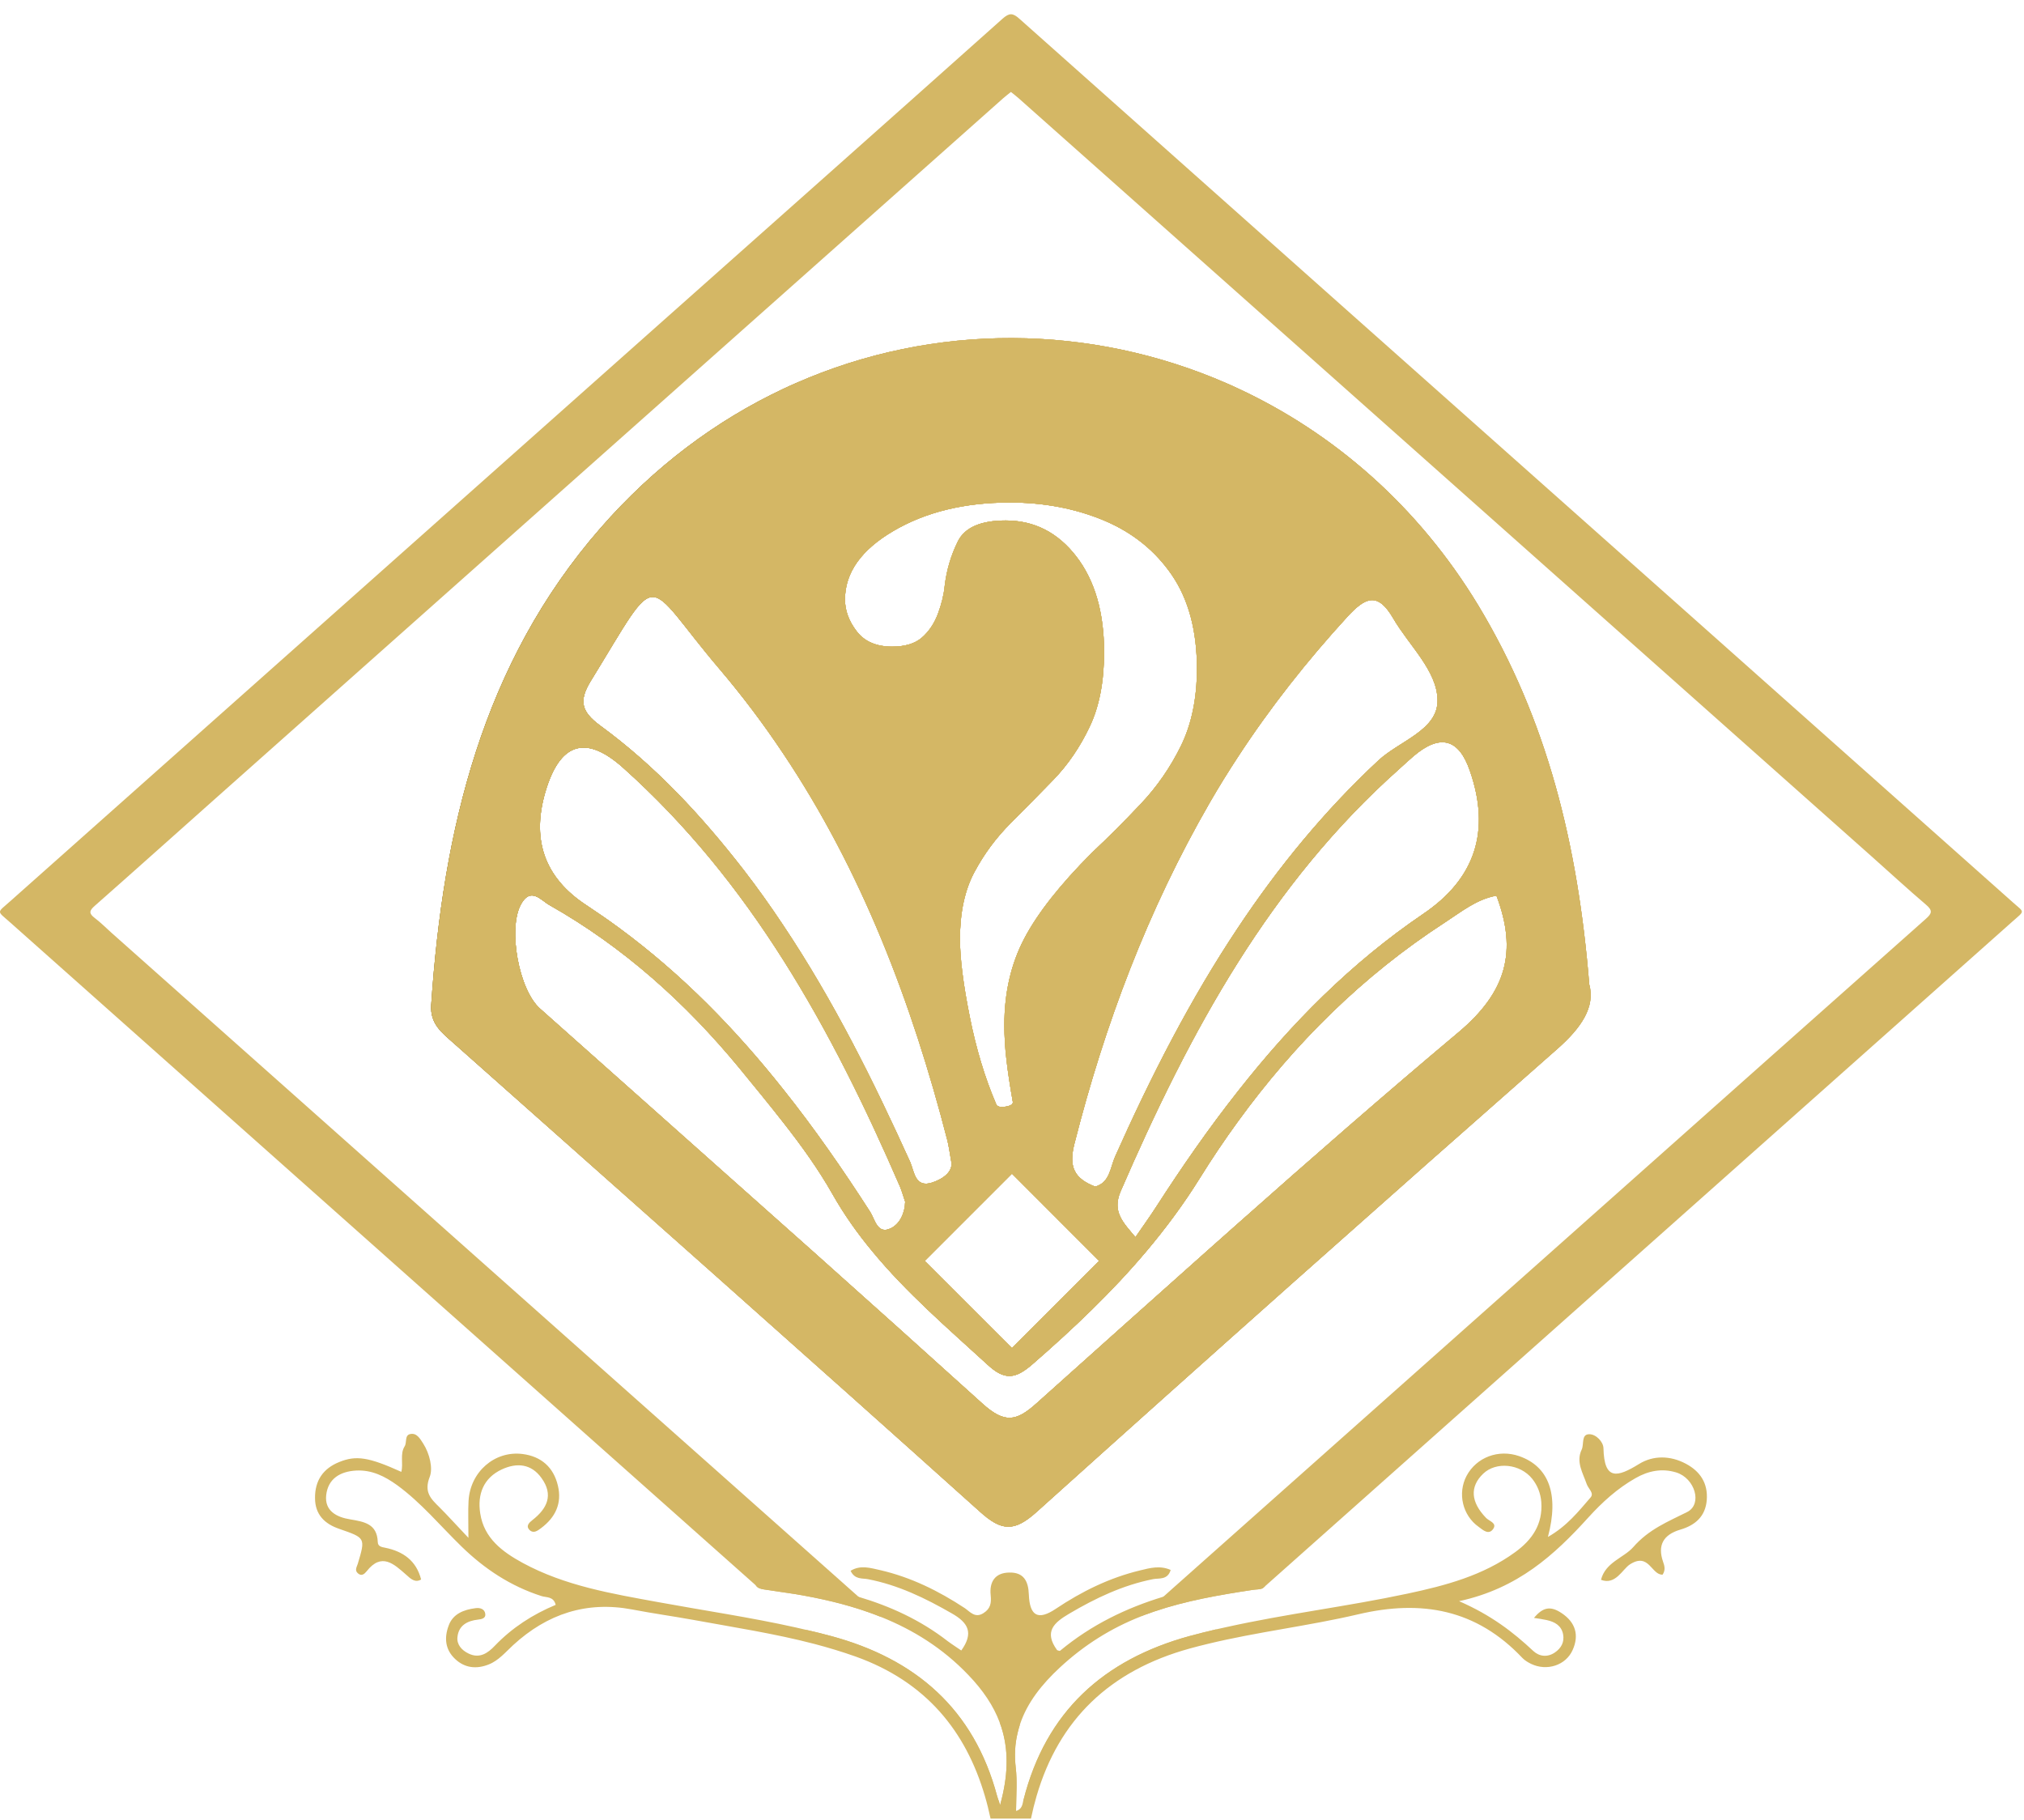 <svg xmlns="http://www.w3.org/2000/svg" width="129" height="116" viewBox="0 0 129 116" fill="none"><g clip-path="url(#clip0_873_8679)"><path d="M63.55 114.464C62.069 108.927 58.36 105.718 52.934 104.262C52.409 104.122 51.888 103.989 51.358 103.873C51.54 104.035 51.722 104.192 51.904 104.353C52.785 104.585 53.662 104.849 54.526 105.155C59.022 106.764 61.561 109.907 62.776 114.063C63.083 114.34 63.393 114.617 63.699 114.895C63.637 114.729 63.583 114.597 63.55 114.464ZM128.299 57.519C121.343 51.328 114.388 45.141 107.427 38.954C93.267 26.37 79.108 13.786 64.96 1.185C64.542 0.813 64.319 0.821 63.901 1.189C56.457 7.835 48.993 14.456 41.532 21.089C27.914 33.198 14.292 45.306 0.674 57.419C-0.22 58.218 -0.224 58.015 0.649 58.792L21.579 77.402C30.441 85.284 39.307 93.162 48.174 101.045C48.24 101.103 48.306 101.161 48.373 101.218C48.468 101.26 48.583 101.285 48.687 101.301C49.349 101.405 50.019 101.495 50.684 101.599C52.289 101.868 53.856 102.227 55.345 102.753C55.622 102.852 55.895 102.951 56.168 103.063C55.895 102.819 55.618 102.575 55.345 102.331C55.138 102.149 54.931 101.963 54.721 101.773C54.489 101.57 54.257 101.363 54.026 101.156C49.398 97.042 44.762 92.923 40.13 88.808C29.118 79.019 18.105 69.23 7.096 59.442C6.745 59.127 6.41 58.788 6.037 58.507C5.657 58.218 5.682 58.044 6.042 57.73C8.585 55.488 11.112 53.222 13.647 50.968C24.213 41.572 34.779 32.176 45.349 22.785C51.549 17.272 57.748 11.759 63.951 6.251C64.096 6.123 64.253 6.007 64.431 5.862C64.604 6.003 64.761 6.118 64.906 6.247C71.974 12.528 79.046 18.81 86.113 25.096L119.263 54.562C120.429 55.596 121.575 56.658 122.762 57.667C123.188 58.031 123.134 58.218 122.745 58.561C116.075 64.475 109.417 70.409 102.754 76.331C93.45 84.602 84.153 92.873 74.848 101.14C74.616 101.347 74.381 101.553 74.149 101.764C73.951 101.938 73.756 102.112 73.558 102.29C73.289 102.529 73.02 102.765 72.751 103.009C72.838 102.968 72.929 102.935 73.02 102.902C73.198 102.835 73.38 102.773 73.558 102.711C75.601 102.017 77.718 101.653 79.844 101.33C80.046 101.297 80.311 101.314 80.485 101.223C80.526 101.185 80.567 101.148 80.609 101.115C80.609 101.111 80.613 101.111 80.613 101.111C96.493 86.984 112.382 72.861 128.262 58.734C129.069 58.019 129.048 58.18 128.299 57.519ZM65.237 114.7C65.229 114.737 65.221 114.775 65.208 114.812C65.258 114.762 65.311 114.717 65.361 114.671C65.597 114.46 65.833 114.254 66.068 114.038C67.487 109.196 70.713 106.053 75.841 104.643C76.213 104.539 76.589 104.444 76.965 104.353C77.156 104.184 77.35 104.01 77.54 103.84C76.961 103.973 76.382 104.122 75.807 104.275C70.332 105.78 66.664 109.092 65.237 114.7ZM64.853 110.044C64.505 110.341 64.298 110.308 63.943 109.986C63.93 109.977 63.922 109.965 63.91 109.957C63.843 109.899 63.781 109.841 63.715 109.783C63.79 109.977 63.856 110.176 63.91 110.379C64.282 111.747 64.232 113.236 63.765 114.957C63.963 115.134 64.158 115.308 64.356 115.486H64.505C64.592 115.403 64.675 115.32 64.761 115.234C64.77 114.361 64.836 113.513 64.741 112.686C64.646 111.884 64.687 111.148 64.853 110.465C64.898 110.271 64.948 110.085 65.01 109.899C64.972 109.936 64.935 109.969 64.898 110.002C64.881 110.015 64.869 110.031 64.853 110.044Z" fill="#D4B765"></path><path d="M107.457 93.295C106.465 92.761 105.369 92.749 104.471 93.303C103.082 94.159 102.242 94.378 102.197 92.302C102.189 91.897 101.73 91.409 101.295 91.409C100.762 91.409 100.973 92.054 100.807 92.393C100.435 93.175 100.882 93.874 101.13 94.589C101.225 94.875 101.618 95.16 101.378 95.437C100.609 96.326 99.873 97.265 98.657 97.956C99.385 95.226 98.702 93.46 96.829 92.807C95.506 92.348 94.104 92.877 93.471 94.064C92.884 95.181 93.215 96.587 94.244 97.314C94.521 97.521 94.885 97.856 95.171 97.443C95.423 97.07 94.927 96.955 94.724 96.752C93.736 95.739 93.665 94.755 94.53 93.927C95.349 93.138 96.883 93.287 97.656 94.25C97.995 94.68 98.19 95.168 98.235 95.731C98.338 97.153 97.648 98.142 96.573 98.923C94.521 100.42 92.131 101.053 89.704 101.57C85.882 102.385 81.995 102.852 78.174 103.7C77.963 103.745 77.752 103.791 77.541 103.84C76.962 103.973 76.383 104.122 75.808 104.275C70.333 105.78 66.665 109.092 65.238 114.7C65.23 114.737 65.221 114.775 65.209 114.812C65.159 115.052 65.11 115.316 64.762 115.42V115.234C64.771 114.361 64.837 113.513 64.742 112.686C64.647 111.884 64.688 111.148 64.853 110.465C64.899 110.271 64.948 110.085 65.01 109.899C65.469 108.518 66.4 107.347 67.55 106.28C69.076 104.862 70.808 103.766 72.752 103.009C72.839 102.968 72.93 102.935 73.021 102.902C73.199 102.835 73.381 102.773 73.558 102.711C75.602 102.017 77.719 101.653 79.844 101.33C80.047 101.297 80.312 101.314 80.486 101.223C80.527 101.185 80.568 101.148 80.609 101.115C80.609 101.111 80.614 101.111 80.614 101.111C80.647 101.049 80.663 100.97 80.651 100.863C80.589 100.338 80.093 100.577 79.762 100.623C78.091 100.838 76.445 101.127 74.849 101.562C74.613 101.624 74.382 101.694 74.15 101.764C71.793 102.48 69.568 103.547 67.566 105.209C67.529 105.238 67.409 105.176 67.376 105.172C66.52 103.997 67.173 103.419 68.145 102.848C69.828 101.855 71.549 101.036 73.48 100.648C73.856 100.569 74.419 100.722 74.613 100.06C73.939 99.759 73.294 99.932 72.661 100.089C70.713 100.557 68.947 101.429 67.289 102.538C66.168 103.29 65.627 103.005 65.573 101.624C65.544 100.768 65.242 100.201 64.32 100.226C63.402 100.238 63.05 100.842 63.141 101.673C63.191 102.17 63.133 102.525 62.682 102.811C62.149 103.154 61.83 102.728 61.495 102.496C59.825 101.396 58.059 100.524 56.107 100.073C55.495 99.941 54.849 99.721 54.213 100.114C54.481 100.689 54.961 100.577 55.317 100.648C57.248 101.02 58.968 101.855 60.66 102.827C61.735 103.435 62.058 104.088 61.268 105.193C60.974 104.99 60.672 104.8 60.395 104.593C58.646 103.237 56.731 102.372 54.721 101.773C54.49 101.706 54.258 101.64 54.026 101.578C52.331 101.123 50.578 100.838 48.816 100.577C48.543 100.532 48.208 100.52 48.154 100.85C48.142 100.929 48.15 100.995 48.175 101.045C48.212 101.127 48.282 101.181 48.373 101.218C48.468 101.26 48.584 101.285 48.688 101.301C49.349 101.405 50.019 101.495 50.685 101.599C52.29 101.868 53.857 102.227 55.346 102.753C55.623 102.852 55.896 102.951 56.169 103.063C58.208 103.882 60.089 105.048 61.719 106.756C62.657 107.732 63.323 108.724 63.716 109.783C63.791 109.977 63.857 110.176 63.91 110.379C64.283 111.747 64.233 113.236 63.766 114.957C63.761 114.977 63.757 115.002 63.749 115.023C63.733 114.977 63.716 114.936 63.7 114.895C63.638 114.729 63.584 114.597 63.551 114.464C62.07 108.927 58.361 105.718 52.935 104.262C52.41 104.122 51.889 103.989 51.359 103.873C51.148 103.82 50.933 103.77 50.718 103.725C47.819 103.079 44.879 102.649 41.955 102.112C38.986 101.57 36.008 101.074 33.312 99.61C32.017 98.903 30.847 98.038 30.607 96.454C30.417 95.243 30.81 94.196 31.988 93.65C32.935 93.212 33.862 93.287 34.515 94.205C35.289 95.28 34.875 96.144 33.945 96.872C33.725 97.046 33.486 97.257 33.763 97.525C34.011 97.753 34.267 97.558 34.482 97.397C35.4 96.715 35.83 95.813 35.557 94.684C35.28 93.514 34.499 92.823 33.304 92.67C31.529 92.447 29.966 93.808 29.863 95.664C29.826 96.31 29.855 96.955 29.855 98.013C29.052 97.166 28.548 96.603 28.014 96.07C27.464 95.528 27.005 95.106 27.39 94.122C27.601 93.58 27.39 92.65 26.968 91.996C26.782 91.711 26.571 91.314 26.157 91.397C25.773 91.463 25.947 91.934 25.789 92.182C25.479 92.679 25.719 93.266 25.578 93.808C23.502 92.869 22.7 92.741 21.617 93.183C20.595 93.597 20.07 94.358 20.078 95.474C20.078 96.541 20.703 97.128 21.625 97.443C23.296 98.022 23.3 98.009 22.803 99.668C22.737 99.879 22.588 100.081 22.812 100.276C23.052 100.486 23.234 100.309 23.37 100.143C24.321 98.931 25.103 99.676 25.88 100.358C26.186 100.639 26.463 100.892 26.84 100.668C26.534 99.465 25.69 98.878 24.557 98.646C24.338 98.601 24.081 98.572 24.077 98.278C24.036 97.112 23.205 96.988 22.316 96.835C21.451 96.698 20.678 96.293 20.79 95.288C20.91 94.242 21.679 93.783 22.692 93.725C23.701 93.671 24.528 94.093 25.31 94.655C26.848 95.776 28.06 97.248 29.412 98.563C30.884 99.998 32.551 101.098 34.519 101.727C34.83 101.826 35.28 101.735 35.417 102.285C33.957 102.893 32.65 103.733 31.538 104.891C31.104 105.35 30.57 105.734 29.863 105.387C29.42 105.176 29.102 104.808 29.156 104.337C29.23 103.6 29.78 103.299 30.471 103.224C30.702 103.199 30.967 103.141 30.93 102.864C30.893 102.538 30.582 102.455 30.305 102.496C29.561 102.591 28.862 102.856 28.593 103.613C28.312 104.366 28.358 105.126 29.007 105.734C29.627 106.322 30.38 106.388 31.141 106.086C31.778 105.838 32.22 105.296 32.716 104.841C34.875 102.864 37.377 102.029 40.292 102.579C41.579 102.827 42.869 103.005 44.155 103.237C46.744 103.712 49.353 104.109 51.905 104.775C52.786 105.007 53.663 105.271 54.527 105.577C59.022 107.186 61.561 110.329 62.777 114.485C62.914 114.948 63.029 115.424 63.133 115.908H65.709C65.813 115.411 65.933 114.928 66.069 114.46C67.488 109.618 70.713 106.475 75.841 105.064C76.213 104.961 76.59 104.866 76.966 104.775C80.134 104.006 83.376 103.634 86.54 102.893C90.609 101.93 94.108 102.571 97.032 105.672C97.185 105.83 97.395 105.954 97.59 106.049C98.595 106.528 99.798 106.14 100.232 105.164C100.663 104.208 100.406 103.398 99.542 102.819C98.831 102.335 98.338 102.426 97.768 103.117C98.061 103.162 98.318 103.195 98.574 103.253C99.083 103.365 99.513 103.592 99.625 104.163C99.716 104.659 99.505 105.044 99.099 105.321C98.628 105.643 98.107 105.581 97.722 105.222C96.432 104.014 95.034 102.939 92.995 102.05C96.738 101.239 99.07 99.105 101.242 96.707C102.114 95.747 103.082 94.866 104.232 94.213C105.059 93.737 105.931 93.568 106.833 93.845C108.028 94.213 108.516 95.859 107.54 96.363C106.291 96.992 105.096 97.459 104.091 98.609C103.487 99.291 102.325 99.564 102.04 100.689C102.962 101.045 103.404 100.023 103.872 99.713C105.104 98.911 105.253 100.4 105.968 100.358C106.163 100.06 106.088 99.796 105.997 99.539C105.633 98.495 106.002 97.811 107.102 97.488C108.044 97.211 108.698 96.649 108.781 95.602C108.863 94.544 108.371 93.783 107.457 93.295Z" fill="#D4B765"></path><path d="M101.291 62.738C100.567 53.78 98.586 45.828 94.219 38.586C90.377 32.238 84.984 27.582 78.901 24.757C78.653 24.637 78.401 24.526 78.152 24.418C69.513 20.655 59.576 20.527 50.73 24.418C50.457 24.534 50.188 24.658 49.919 24.786C45.672 26.784 41.698 29.728 38.27 33.661C30.735 42.296 28.237 52.899 27.484 64.032C27.397 65.26 28.167 65.819 28.919 66.489C40.097 76.422 51.301 86.331 62.421 96.318C63.844 97.616 64.654 97.645 66.089 96.347C77.085 86.455 88.148 76.621 99.256 66.852C100.79 65.5 101.683 64.173 101.291 62.738ZM92.962 65.79C88.21 69.78 83.541 73.858 78.901 77.977C78.235 78.564 77.569 79.156 76.908 79.747C73.289 82.964 69.687 86.202 66.077 89.428C64.766 90.611 64.026 90.722 62.628 89.469C59.03 86.215 55.42 82.977 51.801 79.747C51.172 79.189 50.548 78.63 49.919 78.072C44.758 73.469 39.585 68.883 34.419 64.284C33.063 63.085 32.368 59.206 33.191 57.659C33.816 56.485 34.486 57.39 35.019 57.684C39.734 60.351 43.695 63.92 47.115 68.064C48.05 69.21 49.005 70.364 49.919 71.538C51.069 73.002 52.153 74.507 53.058 76.103C53.803 77.419 54.659 78.622 55.593 79.747C57.777 82.398 60.378 84.631 62.921 86.959C64.025 87.989 64.708 87.906 65.812 86.943C68.405 84.685 70.87 82.352 73.066 79.747C74.286 78.299 75.427 76.765 76.457 75.111C77.23 73.866 78.045 72.65 78.901 71.476C82.503 66.517 86.845 62.192 92.097 58.788C93.131 58.118 94.107 57.308 95.377 57.084C96.717 60.629 96.03 63.209 92.962 65.79ZM49.919 48.028C54.915 55.496 58.116 63.879 60.382 72.683C60.465 73.019 60.51 73.341 60.622 73.994C60.775 74.623 60.175 75.111 59.435 75.363C58.319 75.74 58.277 74.681 58.013 74.065C55.647 68.842 53.1 63.73 49.919 58.97C49.121 57.767 48.282 56.588 47.393 55.438C44.729 52.006 41.785 48.826 38.253 46.245C37.054 45.364 36.872 44.67 37.654 43.4C42.203 36.002 40.904 36.8 45.817 42.59C47.306 44.339 48.67 46.154 49.919 48.028ZM56.946 33.839C59.005 32.631 61.478 32.027 64.365 32.027C66.544 32.027 68.546 32.412 70.369 33.173C72.193 33.942 73.636 35.104 74.699 36.663C75.758 38.222 76.287 40.212 76.287 42.623C76.287 44.508 75.948 46.142 75.274 47.527C74.596 48.908 73.74 50.145 72.71 51.233C71.68 52.324 70.634 53.371 69.575 54.367C67.574 56.373 66.147 58.18 65.291 59.801C64.439 61.422 64.013 63.259 64.013 65.322C64.013 66.025 64.055 66.766 64.145 67.526C64.232 68.296 64.365 69.177 64.543 70.177C64.6 70.355 64.451 70.471 64.1 70.529C63.748 70.591 63.542 70.529 63.484 70.355C62.777 68.705 62.214 66.852 61.805 64.789C61.391 62.729 61.184 61.079 61.184 59.847C61.184 58.139 61.495 56.708 62.115 55.562C62.731 54.413 63.496 53.383 64.41 52.469C65.32 51.559 66.234 50.633 67.148 49.69C68.058 48.747 68.827 47.627 69.443 46.332C70.063 45.038 70.369 43.45 70.369 41.564C70.369 39.033 69.782 37.002 68.603 35.472C67.425 33.942 65.924 33.173 64.1 33.173C62.512 33.173 61.495 33.615 61.052 34.5C60.614 35.381 60.333 36.324 60.213 37.325C60.155 37.912 60.006 38.516 59.774 39.136C59.538 39.752 59.199 40.253 58.757 40.638C58.314 41.022 57.682 41.212 56.859 41.212C55.858 41.212 55.105 40.89 54.605 40.24C54.105 39.591 53.856 38.913 53.856 38.21C53.856 36.502 54.886 35.046 56.946 33.839ZM70.055 80.363L64.497 85.921L58.935 80.363L59.551 79.747L64.497 74.801L69.439 79.747L70.055 80.363ZM55.457 77.233C53.72 74.532 51.9 71.91 49.919 69.425C46.884 65.599 43.476 62.097 39.452 59.136C38.787 58.648 38.1 58.172 37.405 57.713C34.651 55.926 33.799 53.415 34.85 50.178C35.79 47.294 37.408 46.877 39.705 48.925C43.778 52.568 47.091 56.716 49.919 61.183C52.806 65.736 55.192 70.62 57.367 75.64C57.496 75.951 57.578 76.269 57.69 76.591C57.678 77.315 57.343 78.014 56.784 78.279C55.92 78.713 55.763 77.708 55.457 77.233ZM71.42 75.934C73.616 70.868 76.002 65.934 78.901 61.34C81.734 56.849 85.055 52.684 89.153 49.037C89.459 48.755 89.765 48.478 90.088 48.197C91.78 46.755 92.98 47.067 93.685 49.132C95.017 52.964 94.027 56.001 90.716 58.242C86.093 61.381 82.271 65.26 78.901 69.549C77.036 71.91 75.311 74.4 73.665 76.956C73.26 77.58 72.83 78.18 72.367 78.85C71.602 77.931 70.862 77.245 71.42 75.934ZM87.842 48.478C84.38 51.708 81.453 55.294 78.901 59.131C75.853 63.701 73.339 68.627 71.072 73.717C70.762 74.412 70.737 75.376 69.803 75.628C68.446 75.111 68.111 74.346 68.475 72.907C70.415 65.26 73.165 57.978 77.11 51.142C77.681 50.153 78.281 49.186 78.901 48.239C80.969 45.075 83.309 42.11 85.873 39.31C87.019 38.069 87.8 37.693 88.805 39.422C89.81 41.15 91.593 42.742 91.622 44.612C91.663 46.539 89.182 47.221 87.842 48.478ZM101.291 62.738C100.567 53.78 98.586 45.828 94.219 38.586C90.377 32.238 84.984 27.582 78.901 24.757C78.653 24.637 78.401 24.526 78.152 24.418C69.513 20.655 59.576 20.527 50.73 24.418C50.457 24.534 50.188 24.658 49.919 24.786C45.672 26.784 41.698 29.728 38.27 33.661C30.735 42.296 28.237 52.899 27.484 64.032C27.397 65.26 28.167 65.819 28.919 66.489C40.097 76.422 51.301 86.331 62.421 96.318C63.844 97.616 64.654 97.645 66.089 96.347C77.085 86.455 88.148 76.621 99.256 66.852C100.79 65.5 101.683 64.173 101.291 62.738ZM92.962 65.79C88.21 69.78 83.541 73.858 78.901 77.977C78.235 78.564 77.569 79.156 76.908 79.747C73.289 82.964 69.687 86.202 66.077 89.428C64.766 90.611 64.026 90.722 62.628 89.469C59.03 86.215 55.42 82.977 51.801 79.747C51.172 79.189 50.548 78.63 49.919 78.072C44.758 73.469 39.585 68.883 34.419 64.284C33.063 63.085 32.368 59.206 33.191 57.659C33.816 56.485 34.486 57.39 35.019 57.684C39.734 60.351 43.695 63.92 47.115 68.064C48.05 69.21 49.005 70.364 49.919 71.538C51.069 73.002 52.153 74.507 53.058 76.103C53.803 77.419 54.659 78.622 55.593 79.747C57.777 82.398 60.378 84.631 62.921 86.959C64.025 87.989 64.708 87.906 65.812 86.943C68.405 84.685 70.87 82.352 73.066 79.747C74.286 78.299 75.427 76.765 76.457 75.111C77.23 73.866 78.045 72.65 78.901 71.476C82.503 66.517 86.845 62.192 92.097 58.788C93.131 58.118 94.107 57.308 95.377 57.084C96.717 60.629 96.03 63.209 92.962 65.79ZM49.919 48.028C54.915 55.496 58.116 63.879 60.382 72.683C60.465 73.019 60.51 73.341 60.622 73.994C60.775 74.623 60.175 75.111 59.435 75.363C58.319 75.74 58.277 74.681 58.013 74.065C55.647 68.842 53.1 63.73 49.919 58.97C49.121 57.767 48.282 56.588 47.393 55.438C44.729 52.006 41.785 48.826 38.253 46.245C37.054 45.364 36.872 44.67 37.654 43.4C42.203 36.002 40.904 36.8 45.817 42.59C47.306 44.339 48.67 46.154 49.919 48.028ZM56.946 33.839C59.005 32.631 61.478 32.027 64.365 32.027C66.544 32.027 68.546 32.412 70.369 33.173C72.193 33.942 73.636 35.104 74.699 36.663C75.758 38.222 76.287 40.212 76.287 42.623C76.287 44.508 75.948 46.142 75.274 47.527C74.596 48.908 73.74 50.145 72.71 51.233C71.68 52.324 70.634 53.371 69.575 54.367C67.574 56.373 66.147 58.18 65.291 59.801C64.439 61.422 64.013 63.259 64.013 65.322C64.013 66.025 64.055 66.766 64.145 67.526C64.232 68.296 64.365 69.177 64.543 70.177C64.6 70.355 64.451 70.471 64.1 70.529C63.748 70.591 63.542 70.529 63.484 70.355C62.777 68.705 62.214 66.852 61.805 64.789C61.391 62.729 61.184 61.079 61.184 59.847C61.184 58.139 61.495 56.708 62.115 55.562C62.731 54.413 63.496 53.383 64.41 52.469C65.32 51.559 66.234 50.633 67.148 49.69C68.058 48.747 68.827 47.627 69.443 46.332C70.063 45.038 70.369 43.45 70.369 41.564C70.369 39.033 69.782 37.002 68.603 35.472C67.425 33.942 65.924 33.173 64.1 33.173C62.512 33.173 61.495 33.615 61.052 34.5C60.614 35.381 60.333 36.324 60.213 37.325C60.155 37.912 60.006 38.516 59.774 39.136C59.538 39.752 59.199 40.253 58.757 40.638C58.314 41.022 57.682 41.212 56.859 41.212C55.858 41.212 55.105 40.89 54.605 40.24C54.105 39.591 53.856 38.913 53.856 38.21C53.856 36.502 54.886 35.046 56.946 33.839ZM70.055 80.363L64.497 85.921L58.935 80.363L59.551 79.747L64.497 74.801L69.439 79.747L70.055 80.363ZM55.457 77.233C53.72 74.532 51.9 71.91 49.919 69.425C46.884 65.599 43.476 62.097 39.452 59.136C38.787 58.648 38.1 58.172 37.405 57.713C34.651 55.926 33.799 53.415 34.85 50.178C35.79 47.294 37.408 46.877 39.705 48.925C43.778 52.568 47.091 56.716 49.919 61.183C52.806 65.736 55.192 70.62 57.367 75.64C57.496 75.951 57.578 76.269 57.69 76.591C57.678 77.315 57.343 78.014 56.784 78.279C55.92 78.713 55.763 77.708 55.457 77.233ZM71.42 75.934C73.616 70.868 76.002 65.934 78.901 61.34C81.734 56.849 85.055 52.684 89.153 49.037C89.459 48.755 89.765 48.478 90.088 48.197C91.78 46.755 92.98 47.067 93.685 49.132C95.017 52.964 94.027 56.001 90.716 58.242C86.093 61.381 82.271 65.26 78.901 69.549C77.036 71.91 75.311 74.4 73.665 76.956C73.26 77.58 72.83 78.18 72.367 78.85C71.602 77.931 70.862 77.245 71.42 75.934ZM87.842 48.478C84.38 51.708 81.453 55.294 78.901 59.131C75.853 63.701 73.339 68.627 71.072 73.717C70.762 74.412 70.737 75.376 69.803 75.628C68.446 75.111 68.111 74.346 68.475 72.907C70.415 65.26 73.165 57.978 77.11 51.142C77.681 50.153 78.281 49.186 78.901 48.239C80.969 45.075 83.309 42.11 85.873 39.31C87.019 38.069 87.8 37.693 88.805 39.422C89.81 41.15 91.593 42.742 91.622 44.612C91.663 46.539 89.182 47.221 87.842 48.478ZM101.291 62.738C100.567 53.78 98.586 45.828 94.219 38.586C90.377 32.238 84.984 27.582 78.901 24.757C78.653 24.637 78.401 24.526 78.152 24.418C69.513 20.655 59.576 20.527 50.73 24.418C50.457 24.534 50.188 24.658 49.919 24.786C45.672 26.784 41.698 29.728 38.27 33.661C30.735 42.296 28.237 52.899 27.484 64.032C27.397 65.26 28.167 65.819 28.919 66.489C40.097 76.422 51.301 86.331 62.421 96.318C63.844 97.616 64.654 97.645 66.089 96.347C77.085 86.455 88.148 76.621 99.256 66.852C100.79 65.5 101.683 64.173 101.291 62.738ZM92.962 65.79C88.21 69.78 83.541 73.858 78.901 77.977C78.235 78.564 77.569 79.156 76.908 79.747C73.289 82.964 69.687 86.202 66.077 89.428C64.766 90.611 64.026 90.722 62.628 89.469C59.03 86.215 55.42 82.977 51.801 79.747C51.172 79.189 50.548 78.63 49.919 78.072C44.758 73.469 39.585 68.883 34.419 64.284C33.063 63.085 32.368 59.206 33.191 57.659C33.816 56.485 34.486 57.39 35.019 57.684C39.734 60.351 43.695 63.92 47.115 68.064C48.05 69.21 49.005 70.364 49.919 71.538C51.069 73.002 52.153 74.507 53.058 76.103C53.803 77.419 54.659 78.622 55.593 79.747C57.777 82.398 60.378 84.631 62.921 86.959C64.025 87.989 64.708 87.906 65.812 86.943C68.405 84.685 70.87 82.352 73.066 79.747C74.286 78.299 75.427 76.765 76.457 75.111C77.23 73.866 78.045 72.65 78.901 71.476C82.503 66.517 86.845 62.192 92.097 58.788C93.131 58.118 94.107 57.308 95.377 57.084C96.717 60.629 96.03 63.209 92.962 65.79ZM49.919 48.028C54.915 55.496 58.116 63.879 60.382 72.683C60.465 73.019 60.51 73.341 60.622 73.994C60.775 74.623 60.175 75.111 59.435 75.363C58.319 75.74 58.277 74.681 58.013 74.065C55.647 68.842 53.1 63.73 49.919 58.97C49.121 57.767 48.282 56.588 47.393 55.438C44.729 52.006 41.785 48.826 38.253 46.245C37.054 45.364 36.872 44.67 37.654 43.4C42.203 36.002 40.904 36.8 45.817 42.59C47.306 44.339 48.67 46.154 49.919 48.028ZM56.946 33.839C59.005 32.631 61.478 32.027 64.365 32.027C66.544 32.027 68.546 32.412 70.369 33.173C72.193 33.942 73.636 35.104 74.699 36.663C75.758 38.222 76.287 40.212 76.287 42.623C76.287 44.508 75.948 46.142 75.274 47.527C74.596 48.908 73.74 50.145 72.71 51.233C71.68 52.324 70.634 53.371 69.575 54.367C67.574 56.373 66.147 58.18 65.291 59.801C64.439 61.422 64.013 63.259 64.013 65.322C64.013 66.025 64.055 66.766 64.145 67.526C64.232 68.296 64.365 69.177 64.543 70.177C64.6 70.355 64.451 70.471 64.1 70.529C63.748 70.591 63.542 70.529 63.484 70.355C62.777 68.705 62.214 66.852 61.805 64.789C61.391 62.729 61.184 61.079 61.184 59.847C61.184 58.139 61.495 56.708 62.115 55.562C62.731 54.413 63.496 53.383 64.41 52.469C65.32 51.559 66.234 50.633 67.148 49.69C68.058 48.747 68.827 47.627 69.443 46.332C70.063 45.038 70.369 43.45 70.369 41.564C70.369 39.033 69.782 37.002 68.603 35.472C67.425 33.942 65.924 33.173 64.1 33.173C62.512 33.173 61.495 33.615 61.052 34.5C60.614 35.381 60.333 36.324 60.213 37.325C60.155 37.912 60.006 38.516 59.774 39.136C59.538 39.752 59.199 40.253 58.757 40.638C58.314 41.022 57.682 41.212 56.859 41.212C55.858 41.212 55.105 40.89 54.605 40.24C54.105 39.591 53.856 38.913 53.856 38.21C53.856 36.502 54.886 35.046 56.946 33.839ZM70.055 80.363L64.497 85.921L58.935 80.363L59.551 79.747L64.497 74.801L69.439 79.747L70.055 80.363ZM55.457 77.233C53.72 74.532 51.9 71.91 49.919 69.425C46.884 65.599 43.476 62.097 39.452 59.136C38.787 58.648 38.1 58.172 37.405 57.713C34.651 55.926 33.799 53.415 34.85 50.178C35.79 47.294 37.408 46.877 39.705 48.925C43.778 52.568 47.091 56.716 49.919 61.183C52.806 65.736 55.192 70.62 57.367 75.64C57.496 75.951 57.578 76.269 57.69 76.591C57.678 77.315 57.343 78.014 56.784 78.279C55.92 78.713 55.763 77.708 55.457 77.233ZM71.42 75.934C73.616 70.868 76.002 65.934 78.901 61.34C81.734 56.849 85.055 52.684 89.153 49.037C89.459 48.755 89.765 48.478 90.088 48.197C91.78 46.755 92.98 47.067 93.685 49.132C95.017 52.964 94.027 56.001 90.716 58.242C86.093 61.381 82.271 65.26 78.901 69.549C77.036 71.91 75.311 74.4 73.665 76.956C73.26 77.58 72.83 78.18 72.367 78.85C71.602 77.931 70.862 77.245 71.42 75.934ZM87.842 48.478C84.38 51.708 81.453 55.294 78.901 59.131C75.853 63.701 73.339 68.627 71.072 73.717C70.762 74.412 70.737 75.376 69.803 75.628C68.446 75.111 68.111 74.346 68.475 72.907C70.415 65.26 73.165 57.978 77.11 51.142C77.681 50.153 78.281 49.186 78.901 48.239C80.969 45.075 83.309 42.11 85.873 39.31C87.019 38.069 87.8 37.693 88.805 39.422C89.81 41.15 91.593 42.742 91.622 44.612C91.663 46.539 89.182 47.221 87.842 48.478Z" fill="url(#paint0_linear_873_8679)"></path><path d="M101.291 62.738C100.567 53.78 98.586 45.828 94.219 38.586C90.377 32.238 84.984 27.582 78.901 24.757C78.653 24.637 78.401 24.526 78.152 24.418C69.513 20.655 59.576 20.527 50.73 24.418C50.457 24.534 50.188 24.658 49.919 24.786C45.672 26.784 41.698 29.728 38.27 33.661C30.735 42.296 28.237 52.899 27.484 64.032C27.397 65.26 28.167 65.819 28.919 66.489C40.097 76.422 51.301 86.331 62.421 96.318C63.844 97.616 64.654 97.645 66.089 96.347C77.085 86.455 88.148 76.621 99.256 66.852C100.79 65.5 101.683 64.173 101.291 62.738ZM92.962 65.79C88.21 69.78 83.541 73.858 78.901 77.977C78.235 78.564 77.569 79.156 76.908 79.747C73.289 82.964 69.687 86.202 66.077 89.428C64.766 90.611 64.026 90.722 62.628 89.469C59.03 86.215 55.42 82.977 51.801 79.747C51.172 79.189 50.548 78.63 49.919 78.072C44.758 73.469 39.585 68.883 34.419 64.284C33.063 63.085 32.368 59.206 33.191 57.659C33.816 56.485 34.486 57.39 35.019 57.684C39.734 60.351 43.695 63.92 47.115 68.064C48.05 69.21 49.005 70.364 49.919 71.538C51.069 73.002 52.153 74.507 53.058 76.103C53.803 77.419 54.659 78.622 55.593 79.747C57.777 82.398 60.378 84.631 62.921 86.959C64.025 87.989 64.708 87.906 65.812 86.943C68.405 84.685 70.87 82.352 73.066 79.747C74.286 78.299 75.427 76.765 76.457 75.111C77.23 73.866 78.045 72.65 78.901 71.476C82.503 66.517 86.845 62.192 92.097 58.788C93.131 58.118 94.107 57.308 95.377 57.084C96.717 60.629 96.03 63.209 92.962 65.79ZM49.919 48.028C54.915 55.496 58.116 63.879 60.382 72.683C60.465 73.019 60.51 73.341 60.622 73.994C60.775 74.623 60.175 75.111 59.435 75.363C58.319 75.74 58.277 74.681 58.013 74.065C55.647 68.842 53.1 63.73 49.919 58.97C49.121 57.767 48.282 56.588 47.393 55.438C44.729 52.006 41.785 48.826 38.253 46.245C37.054 45.364 36.872 44.67 37.654 43.4C42.203 36.002 40.904 36.8 45.817 42.59C47.306 44.339 48.67 46.154 49.919 48.028ZM56.946 33.839C59.005 32.631 61.478 32.027 64.365 32.027C66.544 32.027 68.546 32.412 70.369 33.173C72.193 33.942 73.636 35.104 74.699 36.663C75.758 38.222 76.287 40.212 76.287 42.623C76.287 44.508 75.948 46.142 75.274 47.527C74.596 48.908 73.74 50.145 72.71 51.233C71.68 52.324 70.634 53.371 69.575 54.367C67.574 56.373 66.147 58.18 65.291 59.801C64.439 61.422 64.013 63.259 64.013 65.322C64.013 66.025 64.055 66.766 64.145 67.526C64.232 68.296 64.365 69.177 64.543 70.177C64.6 70.355 64.451 70.471 64.1 70.529C63.748 70.591 63.542 70.529 63.484 70.355C62.777 68.705 62.214 66.852 61.805 64.789C61.391 62.729 61.184 61.079 61.184 59.847C61.184 58.139 61.495 56.708 62.115 55.562C62.731 54.413 63.496 53.383 64.41 52.469C65.32 51.559 66.234 50.633 67.148 49.69C68.058 48.747 68.827 47.627 69.443 46.332C70.063 45.038 70.369 43.45 70.369 41.564C70.369 39.033 69.782 37.002 68.603 35.472C67.425 33.942 65.924 33.173 64.1 33.173C62.512 33.173 61.495 33.615 61.052 34.5C60.614 35.381 60.333 36.324 60.213 37.325C60.155 37.912 60.006 38.516 59.774 39.136C59.538 39.752 59.199 40.253 58.757 40.638C58.314 41.022 57.682 41.212 56.859 41.212C55.858 41.212 55.105 40.89 54.605 40.24C54.105 39.591 53.856 38.913 53.856 38.21C53.856 36.502 54.886 35.046 56.946 33.839ZM70.055 80.363L64.497 85.921L58.935 80.363L59.551 79.747L64.497 74.801L69.439 79.747L70.055 80.363ZM55.457 77.233C53.72 74.532 51.9 71.91 49.919 69.425C46.884 65.599 43.476 62.097 39.452 59.136C38.787 58.648 38.1 58.172 37.405 57.713C34.651 55.926 33.799 53.415 34.85 50.178C35.79 47.294 37.408 46.877 39.705 48.925C43.778 52.568 47.091 56.716 49.919 61.183C52.806 65.736 55.192 70.62 57.367 75.64C57.496 75.951 57.578 76.269 57.69 76.591C57.678 77.315 57.343 78.014 56.784 78.279C55.92 78.713 55.763 77.708 55.457 77.233ZM71.42 75.934C73.616 70.868 76.002 65.934 78.901 61.34C81.734 56.849 85.055 52.684 89.153 49.037C89.459 48.755 89.765 48.478 90.088 48.197C91.78 46.755 92.98 47.067 93.685 49.132C95.017 52.964 94.027 56.001 90.716 58.242C86.093 61.381 82.271 65.26 78.901 69.549C77.036 71.91 75.311 74.4 73.665 76.956C73.26 77.58 72.83 78.18 72.367 78.85C71.602 77.931 70.862 77.245 71.42 75.934ZM87.842 48.478C84.38 51.708 81.453 55.294 78.901 59.131C75.853 63.701 73.339 68.627 71.072 73.717C70.762 74.412 70.737 75.376 69.803 75.628C68.446 75.111 68.111 74.346 68.475 72.907C70.415 65.26 73.165 57.978 77.11 51.142C77.681 50.153 78.281 49.186 78.901 48.239C80.969 45.075 83.309 42.11 85.873 39.31C87.019 38.069 87.8 37.693 88.805 39.422C89.81 41.15 91.593 42.742 91.622 44.612C91.663 46.539 89.182 47.221 87.842 48.478Z" fill="url(#paint1_linear_873_8679)"></path><path d="M101.291 62.738C100.567 53.78 98.586 45.828 94.219 38.586C90.377 32.238 84.984 27.582 78.901 24.757C78.653 24.637 78.401 24.526 78.152 24.418C69.513 20.655 59.576 20.527 50.73 24.418C50.457 24.534 50.188 24.658 49.919 24.786C45.672 26.784 41.698 29.728 38.27 33.661C30.735 42.296 28.237 52.899 27.484 64.032C27.397 65.26 28.167 65.819 28.919 66.489C40.097 76.422 51.301 86.331 62.421 96.318C63.844 97.616 64.654 97.645 66.089 96.347C77.085 86.455 88.148 76.621 99.256 66.852C100.79 65.5 101.683 64.173 101.291 62.738ZM92.962 65.79C88.21 69.78 83.541 73.858 78.901 77.977C78.235 78.564 77.569 79.156 76.908 79.747C73.289 82.964 69.687 86.202 66.077 89.428C64.766 90.611 64.026 90.722 62.628 89.469C59.03 86.215 55.42 82.977 51.801 79.747C51.172 79.189 50.548 78.63 49.919 78.072C44.758 73.469 39.585 68.883 34.419 64.284C33.063 63.085 32.368 59.206 33.191 57.659C33.816 56.485 34.486 57.39 35.019 57.684C39.734 60.351 43.695 63.92 47.115 68.064C48.05 69.21 49.005 70.364 49.919 71.538C51.069 73.002 52.153 74.507 53.058 76.103C53.803 77.419 54.659 78.622 55.593 79.747C57.777 82.398 60.378 84.631 62.921 86.959C64.025 87.989 64.708 87.906 65.812 86.943C68.405 84.685 70.87 82.352 73.066 79.747C74.286 78.299 75.427 76.765 76.457 75.111C77.23 73.866 78.045 72.65 78.901 71.476C82.503 66.517 86.845 62.192 92.097 58.788C93.131 58.118 94.107 57.308 95.377 57.084C96.717 60.629 96.03 63.209 92.962 65.79ZM49.919 48.028C54.915 55.496 58.116 63.879 60.382 72.683C60.465 73.019 60.51 73.341 60.622 73.994C60.775 74.623 60.175 75.111 59.435 75.363C58.319 75.74 58.277 74.681 58.013 74.065C55.647 68.842 53.1 63.73 49.919 58.97C49.121 57.767 48.282 56.588 47.393 55.438C44.729 52.006 41.785 48.826 38.253 46.245C37.054 45.364 36.872 44.67 37.654 43.4C42.203 36.002 40.904 36.8 45.817 42.59C47.306 44.339 48.67 46.154 49.919 48.028ZM56.946 33.839C59.005 32.631 61.478 32.027 64.365 32.027C66.544 32.027 68.546 32.412 70.369 33.173C72.193 33.942 73.636 35.104 74.699 36.663C75.758 38.222 76.287 40.212 76.287 42.623C76.287 44.508 75.948 46.142 75.274 47.527C74.596 48.908 73.74 50.145 72.71 51.233C71.68 52.324 70.634 53.371 69.575 54.367C67.574 56.373 66.147 58.18 65.291 59.801C64.439 61.422 64.013 63.259 64.013 65.322C64.013 66.025 64.055 66.766 64.145 67.526C64.232 68.296 64.365 69.177 64.543 70.177C64.6 70.355 64.451 70.471 64.1 70.529C63.748 70.591 63.542 70.529 63.484 70.355C62.777 68.705 62.214 66.852 61.805 64.789C61.391 62.729 61.184 61.079 61.184 59.847C61.184 58.139 61.495 56.708 62.115 55.562C62.731 54.413 63.496 53.383 64.41 52.469C65.32 51.559 66.234 50.633 67.148 49.69C68.058 48.747 68.827 47.627 69.443 46.332C70.063 45.038 70.369 43.45 70.369 41.564C70.369 39.033 69.782 37.002 68.603 35.472C67.425 33.942 65.924 33.173 64.1 33.173C62.512 33.173 61.495 33.615 61.052 34.5C60.614 35.381 60.333 36.324 60.213 37.325C60.155 37.912 60.006 38.516 59.774 39.136C59.538 39.752 59.199 40.253 58.757 40.638C58.314 41.022 57.682 41.212 56.859 41.212C55.858 41.212 55.105 40.89 54.605 40.24C54.105 39.591 53.856 38.913 53.856 38.21C53.856 36.502 54.886 35.046 56.946 33.839ZM70.055 80.363L64.497 85.921L58.935 80.363L59.551 79.747L64.497 74.801L69.439 79.747L70.055 80.363ZM55.457 77.233C53.72 74.532 51.9 71.91 49.919 69.425C46.884 65.599 43.476 62.097 39.452 59.136C38.787 58.648 38.1 58.172 37.405 57.713C34.651 55.926 33.799 53.415 34.85 50.178C35.79 47.294 37.408 46.877 39.705 48.925C43.778 52.568 47.091 56.716 49.919 61.183C52.806 65.736 55.192 70.62 57.367 75.64C57.496 75.951 57.578 76.269 57.69 76.591C57.678 77.315 57.343 78.014 56.784 78.279C55.92 78.713 55.763 77.708 55.457 77.233ZM71.42 75.934C73.616 70.868 76.002 65.934 78.901 61.34C81.734 56.849 85.055 52.684 89.153 49.037C89.459 48.755 89.765 48.478 90.088 48.197C91.78 46.755 92.98 47.067 93.685 49.132C95.017 52.964 94.027 56.001 90.716 58.242C86.093 61.381 82.271 65.26 78.901 69.549C77.036 71.91 75.311 74.4 73.665 76.956C73.26 77.58 72.83 78.18 72.367 78.85C71.602 77.931 70.862 77.245 71.42 75.934ZM87.842 48.478C84.38 51.708 81.453 55.294 78.901 59.131C75.853 63.701 73.339 68.627 71.072 73.717C70.762 74.412 70.737 75.376 69.803 75.628C68.446 75.111 68.111 74.346 68.475 72.907C70.415 65.26 73.165 57.978 77.11 51.142C77.681 50.153 78.281 49.186 78.901 48.239C80.969 45.075 83.309 42.11 85.873 39.31C87.019 38.069 87.8 37.693 88.805 39.422C89.81 41.15 91.593 42.742 91.622 44.612C91.663 46.539 89.182 47.221 87.842 48.478Z" fill="url(#paint2_linear_873_8679)"></path><path d="M101.291 62.738C100.567 53.78 98.586 45.828 94.219 38.586C90.377 32.238 84.984 27.582 78.901 24.757C78.653 24.637 78.401 24.526 78.152 24.418C69.513 20.655 59.576 20.527 50.73 24.418C50.457 24.534 50.188 24.658 49.919 24.786C45.672 26.784 41.698 29.728 38.27 33.661C30.735 42.296 28.237 52.899 27.484 64.032C27.397 65.26 28.167 65.819 28.919 66.489C40.097 76.422 51.301 86.331 62.421 96.318C63.844 97.616 64.654 97.645 66.089 96.347C77.085 86.455 88.148 76.621 99.256 66.852C100.79 65.5 101.683 64.173 101.291 62.738ZM92.962 65.79C88.21 69.78 83.541 73.858 78.901 77.977C78.235 78.564 77.569 79.156 76.908 79.747C73.289 82.964 69.687 86.202 66.077 89.428C64.766 90.611 64.026 90.722 62.628 89.469C59.03 86.215 55.42 82.977 51.801 79.747C51.172 79.189 50.548 78.63 49.919 78.072C44.758 73.469 39.585 68.883 34.419 64.284C33.063 63.085 32.368 59.206 33.191 57.659C33.816 56.485 34.486 57.39 35.019 57.684C39.734 60.351 43.695 63.92 47.115 68.064C48.05 69.21 49.005 70.364 49.919 71.538C51.069 73.002 52.153 74.507 53.058 76.103C53.803 77.419 54.659 78.622 55.593 79.747C57.777 82.398 60.378 84.631 62.921 86.959C64.025 87.989 64.708 87.906 65.812 86.943C68.405 84.685 70.87 82.352 73.066 79.747C74.286 78.299 75.427 76.765 76.457 75.111C77.23 73.866 78.045 72.65 78.901 71.476C82.503 66.517 86.845 62.192 92.097 58.788C93.131 58.118 94.107 57.308 95.377 57.084C96.717 60.629 96.03 63.209 92.962 65.79ZM49.919 48.028C54.915 55.496 58.116 63.879 60.382 72.683C60.465 73.019 60.51 73.341 60.622 73.994C60.775 74.623 60.175 75.111 59.435 75.363C58.319 75.74 58.277 74.681 58.013 74.065C55.647 68.842 53.1 63.73 49.919 58.97C49.121 57.767 48.282 56.588 47.393 55.438C44.729 52.006 41.785 48.826 38.253 46.245C37.054 45.364 36.872 44.67 37.654 43.4C42.203 36.002 40.904 36.8 45.817 42.59C47.306 44.339 48.67 46.154 49.919 48.028ZM56.946 33.839C59.005 32.631 61.478 32.027 64.365 32.027C66.544 32.027 68.546 32.412 70.369 33.173C72.193 33.942 73.636 35.104 74.699 36.663C75.758 38.222 76.287 40.212 76.287 42.623C76.287 44.508 75.948 46.142 75.274 47.527C74.596 48.908 73.74 50.145 72.71 51.233C71.68 52.324 70.634 53.371 69.575 54.367C67.574 56.373 66.147 58.18 65.291 59.801C64.439 61.422 64.013 63.259 64.013 65.322C64.013 66.025 64.055 66.766 64.145 67.526C64.232 68.296 64.365 69.177 64.543 70.177C64.6 70.355 64.451 70.471 64.1 70.529C63.748 70.591 63.542 70.529 63.484 70.355C62.777 68.705 62.214 66.852 61.805 64.789C61.391 62.729 61.184 61.079 61.184 59.847C61.184 58.139 61.495 56.708 62.115 55.562C62.731 54.413 63.496 53.383 64.41 52.469C65.32 51.559 66.234 50.633 67.148 49.69C68.058 48.747 68.827 47.627 69.443 46.332C70.063 45.038 70.369 43.45 70.369 41.564C70.369 39.033 69.782 37.002 68.603 35.472C67.425 33.942 65.924 33.173 64.1 33.173C62.512 33.173 61.495 33.615 61.052 34.5C60.614 35.381 60.333 36.324 60.213 37.325C60.155 37.912 60.006 38.516 59.774 39.136C59.538 39.752 59.199 40.253 58.757 40.638C58.314 41.022 57.682 41.212 56.859 41.212C55.858 41.212 55.105 40.89 54.605 40.24C54.105 39.591 53.856 38.913 53.856 38.21C53.856 36.502 54.886 35.046 56.946 33.839ZM70.055 80.363L64.497 85.921L58.935 80.363L59.551 79.747L64.497 74.801L69.439 79.747L70.055 80.363ZM55.457 77.233C53.72 74.532 51.9 71.91 49.919 69.425C46.884 65.599 43.476 62.097 39.452 59.136C38.787 58.648 38.1 58.172 37.405 57.713C34.651 55.926 33.799 53.415 34.85 50.178C35.79 47.294 37.408 46.877 39.705 48.925C43.778 52.568 47.091 56.716 49.919 61.183C52.806 65.736 55.192 70.62 57.367 75.64C57.496 75.951 57.578 76.269 57.69 76.591C57.678 77.315 57.343 78.014 56.784 78.279C55.92 78.713 55.763 77.708 55.457 77.233ZM71.42 75.934C73.616 70.868 76.002 65.934 78.901 61.34C81.734 56.849 85.055 52.684 89.153 49.037C89.459 48.755 89.765 48.478 90.088 48.197C91.78 46.755 92.98 47.067 93.685 49.132C95.017 52.964 94.027 56.001 90.716 58.242C86.093 61.381 82.271 65.26 78.901 69.549C77.036 71.91 75.311 74.4 73.665 76.956C73.26 77.58 72.83 78.18 72.367 78.85C71.602 77.931 70.862 77.245 71.42 75.934ZM87.842 48.478C84.38 51.708 81.453 55.294 78.901 59.131C75.853 63.701 73.339 68.627 71.072 73.717C70.762 74.412 70.737 75.376 69.803 75.628C68.446 75.111 68.111 74.346 68.475 72.907C70.415 65.26 73.165 57.978 77.11 51.142C77.681 50.153 78.281 49.186 78.901 48.239C80.969 45.075 83.309 42.11 85.873 39.31C87.019 38.069 87.8 37.693 88.805 39.422C89.81 41.15 91.593 42.742 91.622 44.612C91.663 46.539 89.182 47.221 87.842 48.478Z" fill="#D4B765"></path><path d="M97.705 61.605C97.229 51.224 93.884 41.99 86.779 34.302C84.418 31.75 81.75 29.691 78.901 28.128C74.41 25.654 69.455 24.418 64.497 24.418C59.538 24.418 54.472 25.683 49.919 28.219C47.5 29.563 45.213 31.262 43.125 33.326C35.644 40.72 32.116 49.872 31.276 59.917C31.388 61.898 30.917 63.56 32.575 65.012C42.761 73.924 52.864 82.939 62.921 91.967C64.067 92.985 64.737 92.902 65.812 91.938C75.927 82.939 86.055 73.982 96.228 65.066C97.358 64.078 97.775 63.056 97.705 61.605ZM93.685 49.132C95.017 52.964 94.027 56.001 90.716 58.242C86.092 61.381 82.271 65.26 78.901 69.549C77.036 71.91 75.311 74.4 73.665 76.955C73.26 77.58 72.83 78.18 72.367 78.85C71.602 77.931 70.861 77.245 71.42 75.934C73.616 70.868 76.002 65.934 78.901 61.34C81.734 56.849 85.054 52.684 89.153 49.037C89.459 48.755 89.765 48.478 90.087 48.197C91.78 46.755 92.979 47.067 93.685 49.132ZM70.055 80.363L64.497 85.921L58.935 80.363L59.551 79.747L64.497 74.801L69.439 79.747L70.055 80.363ZM78.901 48.239C80.969 45.075 83.309 42.11 85.873 39.31C87.019 38.069 87.8 37.693 88.805 39.422C89.81 41.15 91.593 42.742 91.622 44.612C91.663 46.539 89.182 47.221 87.842 48.478C84.38 51.708 81.452 55.294 78.901 59.131C75.853 63.701 73.338 68.626 71.072 73.717C70.762 74.412 70.737 75.376 69.803 75.628C68.446 75.111 68.111 74.346 68.475 72.907C70.415 65.26 73.165 57.978 77.11 51.142C77.681 50.153 78.281 49.185 78.901 48.239ZM56.945 33.839C59.005 32.631 61.478 32.027 64.365 32.027C66.544 32.027 68.546 32.412 70.369 33.173C72.193 33.942 73.636 35.104 74.699 36.663C75.758 38.222 76.287 40.212 76.287 42.623C76.287 44.508 75.948 46.142 75.274 47.527C74.596 48.908 73.74 50.145 72.71 51.233C71.68 52.324 70.634 53.371 69.575 54.367C67.574 56.373 66.147 58.18 65.291 59.801C64.439 61.422 64.013 63.259 64.013 65.322C64.013 66.025 64.054 66.766 64.145 67.526C64.232 68.296 64.365 69.177 64.542 70.177C64.6 70.355 64.451 70.471 64.1 70.529C63.748 70.591 63.541 70.529 63.484 70.355C62.776 68.705 62.214 66.852 61.805 64.789C61.391 62.729 61.184 61.079 61.184 59.847C61.184 58.139 61.495 56.708 62.115 55.562C62.731 54.413 63.496 53.383 64.41 52.469C65.32 51.559 66.234 50.633 67.148 49.69C68.058 48.747 68.827 47.627 69.443 46.332C70.063 45.038 70.369 43.45 70.369 41.564C70.369 39.033 69.782 37.002 68.603 35.472C67.425 33.942 65.924 33.173 64.1 33.173C62.512 33.173 61.495 33.615 61.052 34.5C60.614 35.381 60.332 36.324 60.212 37.325C60.155 37.912 60.006 38.516 59.774 39.136C59.538 39.752 59.199 40.253 58.757 40.638C58.314 41.022 57.681 41.212 56.859 41.212C55.858 41.212 55.105 40.89 54.605 40.24C54.104 39.591 53.856 38.913 53.856 38.21C53.856 36.502 54.886 35.046 56.945 33.839ZM37.653 43.4C42.202 36.002 40.904 36.8 45.817 42.589C47.306 44.339 48.67 46.154 49.919 48.028C54.915 55.496 58.116 63.879 60.382 72.683C60.465 73.018 60.51 73.341 60.622 73.994C60.775 74.623 60.175 75.111 59.435 75.363C58.318 75.74 58.277 74.681 58.012 74.065C55.647 68.842 53.099 63.73 49.919 58.97C49.121 57.767 48.282 56.588 47.392 55.438C44.729 52.006 41.785 48.826 38.253 46.245C37.054 45.364 36.872 44.67 37.653 43.4ZM34.849 50.178C35.79 47.294 37.408 46.877 39.705 48.925C43.778 52.568 47.09 56.716 49.919 61.183C52.806 65.736 55.192 70.62 57.367 75.64C57.495 75.951 57.578 76.269 57.69 76.591C57.677 77.315 57.342 78.014 56.784 78.279C55.92 78.713 55.763 77.708 55.457 77.233C53.72 74.532 51.9 71.91 49.919 69.425C46.884 65.599 43.476 62.097 39.452 59.136C38.786 58.648 38.1 58.172 37.405 57.713C34.651 55.926 33.799 53.415 34.849 50.178ZM92.962 65.79C88.21 69.78 83.541 73.858 78.901 77.977C78.235 78.564 77.569 79.156 76.907 79.747C73.289 82.964 69.687 86.202 66.077 89.428C64.766 90.611 64.025 90.722 62.628 89.469C59.03 86.215 55.419 82.977 51.801 79.747C51.172 79.189 50.548 78.63 49.919 78.072C44.758 73.469 39.585 68.883 34.419 64.284C33.063 63.085 32.368 59.206 33.191 57.659C33.816 56.485 34.486 57.39 35.019 57.684C39.733 60.351 43.695 63.92 47.115 68.064C48.05 69.21 49.005 70.363 49.919 71.538C51.069 73.002 52.152 74.507 53.058 76.103C53.802 77.419 54.658 78.622 55.593 79.747C57.777 82.398 60.378 84.631 62.921 86.959C64.025 87.989 64.708 87.906 65.812 86.943C68.405 84.685 70.87 82.352 73.066 79.747C74.286 78.299 75.427 76.765 76.457 75.111C77.23 73.866 78.045 72.65 78.901 71.476C82.503 66.517 86.845 62.192 92.097 58.788C93.131 58.118 94.107 57.308 95.377 57.084C96.716 60.629 96.03 63.209 92.962 65.79Z" fill="#D4B765"></path></g><defs><linearGradient id="paint0_linear_873_8679" x1="-22.799" y1="28.194" x2="151.272" y2="88.663" gradientUnits="userSpaceOnUse"><stop offset="0.14" stop-color="#907732"></stop><stop offset="0.27" stop-color="#917C38"></stop><stop offset="0.36" stop-color="#BBA058"></stop><stop offset="0.42" stop-color="#D2B369"></stop><stop offset="0.48" stop-color="#CDAF65"></stop><stop offset="0.73" stop-color="#CCAE64"></stop><stop offset="0.76" stop-color="#BDA159"></stop><stop offset="0.81" stop-color="#A58D46"></stop><stop offset="0.86" stop-color="#96803B"></stop><stop offset="0.91" stop-color="#917C38"></stop><stop offset="0.92" stop-color="#96803B"></stop><stop offset="0.97" stop-color="#A78E46"></stop><stop offset="1" stop-color="#AE934B"></stop></linearGradient><linearGradient id="paint1_linear_873_8679" x1="-22.799" y1="28.194" x2="151.272" y2="88.663" gradientUnits="userSpaceOnUse"><stop offset="0.14" stop-color="#907732"></stop><stop offset="0.27" stop-color="#917C38"></stop><stop offset="0.36" stop-color="#BBA058"></stop><stop offset="0.42" stop-color="#D2B369"></stop><stop offset="0.48" stop-color="#CDAF65"></stop><stop offset="0.73" stop-color="#CCAE64"></stop><stop offset="0.76" stop-color="#BDA159"></stop><stop offset="0.81" stop-color="#A58D46"></stop><stop offset="0.86" stop-color="#96803B"></stop><stop offset="0.91" stop-color="#917C38"></stop><stop offset="0.92" stop-color="#96803B"></stop><stop offset="0.97" stop-color="#A78E46"></stop><stop offset="1" stop-color="#AE934B"></stop></linearGradient><linearGradient id="paint2_linear_873_8679" x1="-22.799" y1="28.194" x2="151.272" y2="88.663" gradientUnits="userSpaceOnUse"><stop offset="0.14" stop-color="#907732"></stop><stop offset="0.27" stop-color="#917C38"></stop><stop offset="0.36" stop-color="#BBA058"></stop><stop offset="0.42" stop-color="#D2B369"></stop><stop offset="0.48" stop-color="#CDAF65"></stop><stop offset="0.73" stop-color="#CCAE64"></stop><stop offset="0.76" stop-color="#BDA159"></stop><stop offset="0.81" stop-color="#A58D46"></stop><stop offset="0.86" stop-color="#96803B"></stop><stop offset="0.91" stop-color="#917C38"></stop><stop offset="0.92" stop-color="#96803B"></stop><stop offset="0.97" stop-color="#A78E46"></stop><stop offset="1" stop-color="#AE934B"></stop></linearGradient><clipPath id="clip0_873_8679"><rect width="128.866" height="115" fill="white" transform="translate(0 0.908)"></rect></clipPath></defs></svg>
